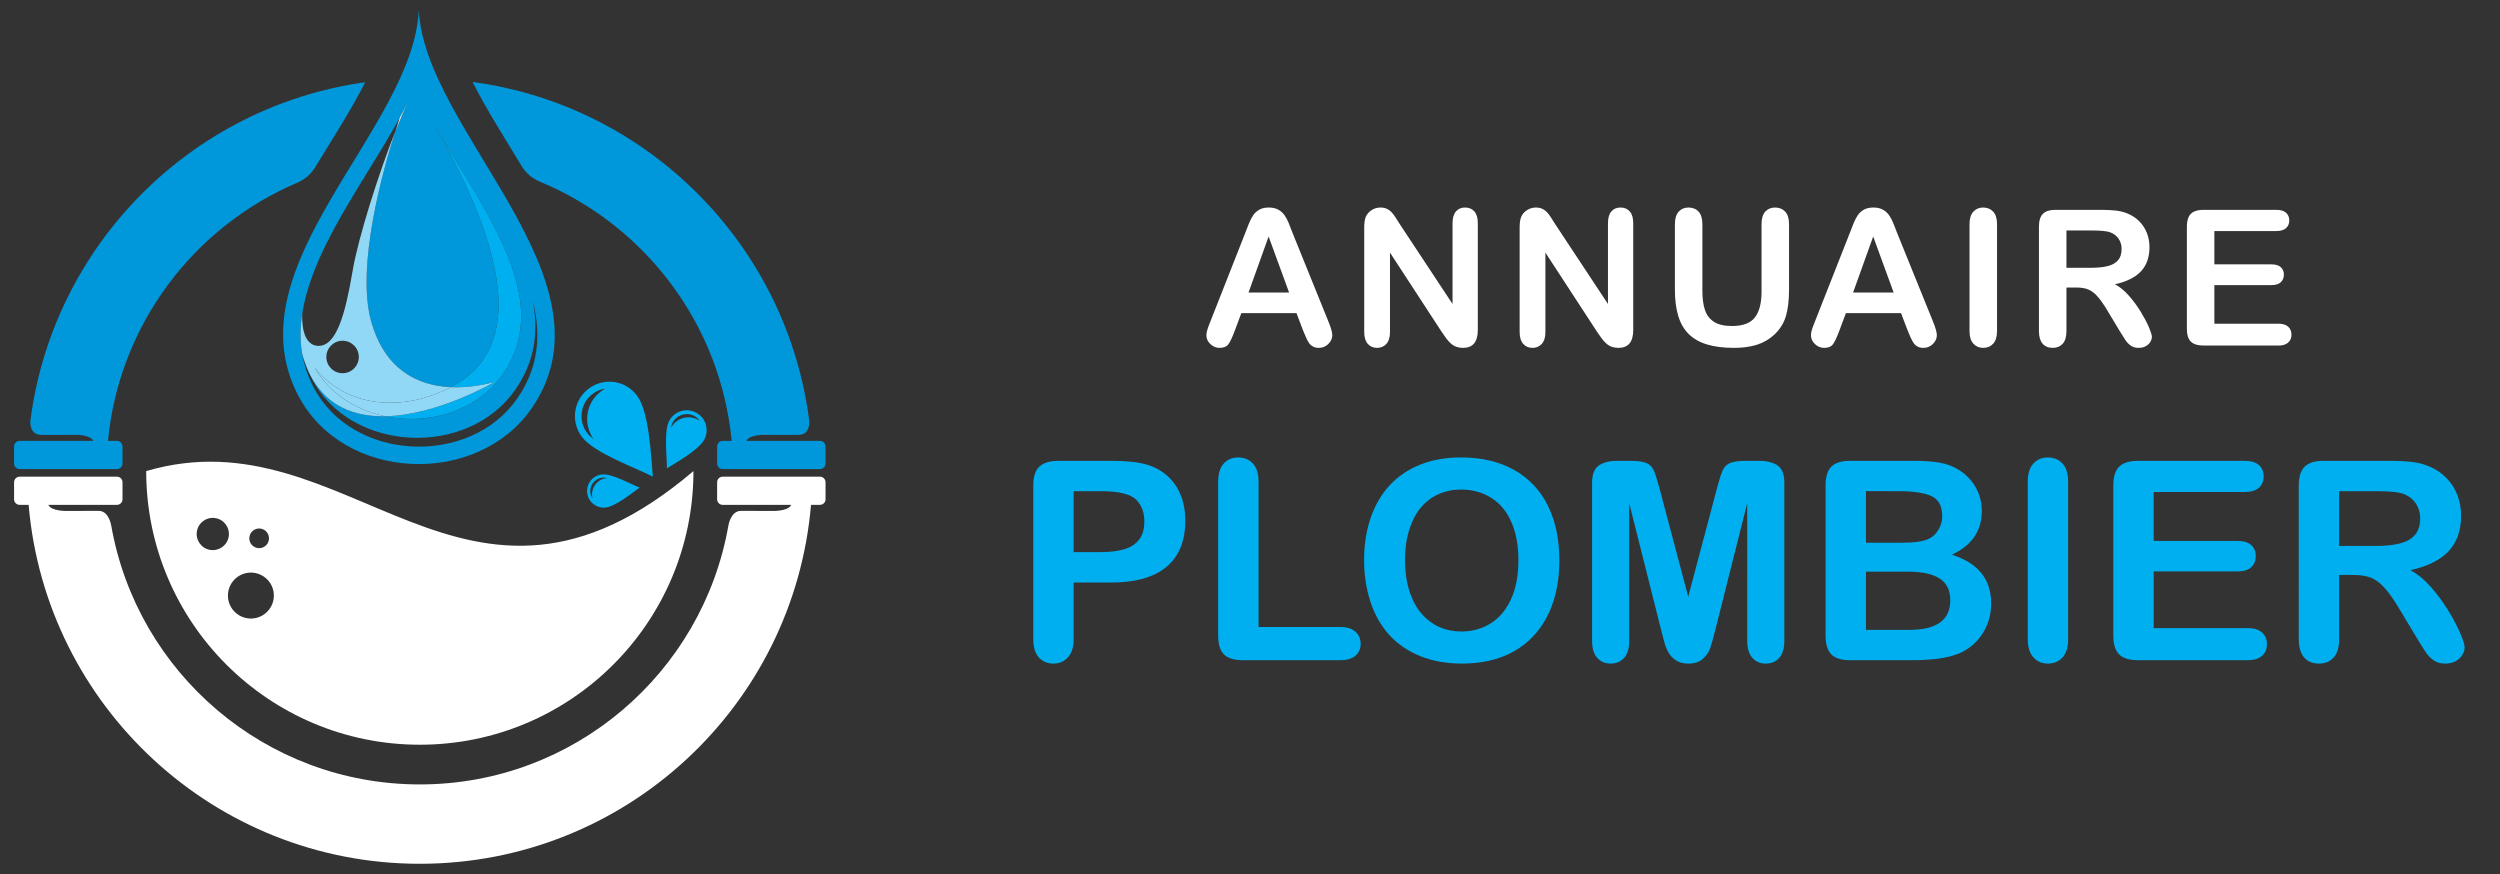 <?xml version="1.0" encoding="utf-8"?>
<!-- Generator: Adobe Illustrator 16.0.0, SVG Export Plug-In . SVG Version: 6.00 Build 0)  -->
<!DOCTYPE svg PUBLIC "-//W3C//DTD SVG 1.1//EN" "http://www.w3.org/Graphics/SVG/1.1/DTD/svg11.dtd">
<svg version="1.1" id="Calque_1" xmlns="http://www.w3.org/2000/svg" xmlns:xlink="http://www.w3.org/1999/xlink" x="0px" y="0px"
	 width="229.75px" height="80.333px" viewBox="0 8.833 229.75 80.333" enable-background="new 0 8.833 229.75 80.333"
	 xml:space="preserve">
<rect x="0" y="8.833" width="229.75" height="80.333" fill="#333333" stroke="none"/>
<g>
	<path fill-rule="evenodd" clip-rule="evenodd" fill="#0098DA" d="M43.427,16.366c16.126,2.163,28.876,14.978,30.944,31.133
		c0.015,0.229,0.025,1.269-0.94,1.294c-1.081,0.028-3.137,0-3.137,0s-1.434-0.041-1.698,0.558h5.965h0.796
		c0.282,0,0.511,0.23,0.511,0.512v1.568c0,0.281-0.229,0.511-0.511,0.511h-8.942c-0.281,0-0.51-0.229-0.51-0.511v-1.568
		c0-0.281,0.229-0.512,0.51-0.512h0.827c-1.032-10.779-8.005-19.822-17.609-23.817c-0.749-0.313-1.306-0.792-1.724-1.488
		C46.382,21.505,44.769,19.008,43.427,16.366 M2.604,49.351h5.963c-0.264-0.599-1.7-0.558-1.7-0.558s-2.054,0.028-3.135,0
		c-0.917-0.025-0.953-0.965-0.943-1.254c2.047-16.116,14.718-28.914,30.776-31.148c-1.363,2.68-3.019,5.21-4.583,7.782
		c-0.413,0.679-0.954,1.148-1.685,1.46C17.814,29.678,10.946,38.66,9.924,49.351h0.823c0.281,0,0.511,0.23,0.511,0.512v1.568
		c0,0.281-0.23,0.511-0.511,0.511H1.805c-0.282,0-0.51-0.229-0.51-0.511v-1.568c0-0.281,0.229-0.512,0.51-0.512H2.604z"/>
	<path fill-rule="evenodd" clip-rule="evenodd" fill="#FFFFFF" d="M74.532,55.229c-1.573,18.477-17.064,32.985-35.95,32.985
		c-18.884,0-34.376-14.509-35.951-32.985H1.805c-0.282,0-0.51-0.23-0.51-0.512V53.15c0-0.282,0.229-0.511,0.51-0.511h8.942
		c0.281,0,0.511,0.229,0.511,0.511v1.567c0,0.281-0.23,0.512-0.511,0.512H9.956H4.445c0.266,0.6,1.702,0.56,1.702,0.56
		s1.965-0.008,2.919-0.008c0.952,0,1.153,1.343,1.153,1.343l0.002-0.002c2.366,13.521,14.163,23.8,28.361,23.8
		c14.197,0,25.995-10.279,28.359-23.8l0.002,0.002c0,0,0.201-1.343,1.153-1.343c0.952,0,2.919,0.008,2.919,0.008
		s1.435,0.04,1.701-0.56h-5.51h-0.792c-0.281,0-0.51-0.23-0.51-0.512V53.15c0-0.282,0.229-0.511,0.51-0.511h8.942
		c0.282,0,0.511,0.229,0.511,0.511v1.567c0,0.281-0.229,0.512-0.511,0.512H74.532z"/>
	<g>
		<path fill="#0098DA" d="M38.488,9.785c-0.533,10.976-17.271,23.416-11.111,35.339c4.159,8.047,16.498,8.455,21.488,1.226
			C57.018,34.533,39.028,20.89,38.488,9.785z M47.545,45.439c-4.345,6.297-15.176,5.856-18.744-1.052
			c-0.5-0.967-0.843-1.967-1.025-3.01c-0.096-0.551-0.148-1.109-0.156-1.684c-0.009-0.674,0.051-1.355,0.158-2.041
			c0.001-0.027,0.003-0.045,0.003-0.053c0.007-0.044,0.021-0.088,0.028-0.132c0.162-0.962,0.423-1.928,0.757-2.889
			c0.021-0.059,0.039-0.116,0.06-0.175c0.166-0.465,0.349-0.928,0.543-1.388c0.031-0.072,0.062-0.145,0.094-0.218
			c0.2-0.461,0.409-0.919,0.63-1.372c0.02-0.04,0.04-0.08,0.06-0.12c0.221-0.449,0.45-0.893,0.685-1.331
			c0.019-0.035,0.037-0.071,0.056-0.106c0.237-0.44,0.479-0.872,0.724-1.298c0.044-0.078,0.088-0.155,0.133-0.232
			c0.236-0.409,0.472-0.811,0.707-1.203c0.048-0.081,0.095-0.158,0.143-0.237c0.232-0.387,0.463-0.768,0.686-1.136
			c0.379-0.623,0.783-1.277,1.193-1.943c0.266-0.432,0.536-0.874,0.806-1.32c0.114-0.189,0.228-0.381,0.342-0.572
			c0.251-0.421,0.5-0.849,0.748-1.28c0.107-0.188,0.214-0.375,0.321-0.563c0.327-0.584,0.649-1.173,0.954-1.771
			c-0.322,0.646-0.705,1.54-1.112,2.57c-1.061,3.309-3.657,12.338-2.232,17.464c1.227,4.413,4.224,5.929,7.336,6.066
			c8.467-4.375,2.783-16.529-1.555-24.163c0.993,1.735,2.043,3.387,2.94,4.871c1.347,2.225,2.704,4.526,3.706,6.929
			c0.839,2.013,1.479,4.224,1.347,6.422c-0.103,1.757-0.685,3.325-1.69,4.771c-2.38,3.423-6.844,4.677-10.799,3.846
			c-3.266,0.059-6.369-1.23-7.614-5.711c0.196,0.754,0.479,1.485,0.848,2.198c3.569,6.908,14.401,7.348,18.746,1.051
			c1.078-1.562,1.704-3.257,1.814-5.156c0.061-0.998-0.028-1.998-0.213-2.983c0.304,1.246,0.465,2.523,0.392,3.798
			C49.249,42.182,48.624,43.878,47.545,45.439z"/>
		<path fill="#00AFEF" d="M45.478,43.926c0,0-5.225,3.075-10.087,3.163c3.955,0.831,8.418-0.423,10.799-3.846
			c1.005-1.445,1.587-3.014,1.69-4.771c0.131-2.198-0.508-4.409-1.347-6.422c-1.001-2.402-2.358-4.704-3.706-6.929
			c-0.897-1.484-1.947-3.136-2.94-4.871c4.338,7.634,10.022,19.788,1.555,24.163C42.812,44.475,44.204,44.271,45.478,43.926z"/>
		<path fill="#91D8F7" d="M33.086,25.764c0.38-0.624,0.783-1.276,1.193-1.943C33.869,24.486,33.465,25.141,33.086,25.764z"/>
		<path fill="#91D8F7" d="M31.551,28.34c0.236-0.408,0.473-0.811,0.707-1.203C32.023,27.529,31.787,27.931,31.551,28.34z"/>
		<path fill="#91D8F7" d="M32.4,26.899c0.232-0.387,0.463-0.769,0.686-1.136C32.863,26.132,32.633,26.513,32.4,26.899z"/>
		<path fill="#91D8F7" d="M30.694,29.87c0.237-0.44,0.48-0.872,0.724-1.298C31.174,28.998,30.932,29.43,30.694,29.87z"/>
		<path fill="#91D8F7" d="M29.953,31.308c0.221-0.449,0.45-0.893,0.685-1.331C30.403,30.415,30.174,30.858,29.953,31.308z"/>
		<path fill="#91D8F7" d="M28.626,34.405c0.166-0.465,0.349-0.928,0.543-1.388C28.975,33.478,28.792,33.94,28.626,34.405z"/>
		<path fill="#91D8F7" d="M27.81,37.469c0.162-0.962,0.423-1.928,0.757-2.889C28.232,35.541,27.972,36.507,27.81,37.469z"/>
		<path fill="#91D8F7" d="M29.263,32.8c0.2-0.461,0.409-0.919,0.63-1.372C29.672,31.881,29.463,32.339,29.263,32.8z"/>
		<path fill="#91D8F7" d="M35.085,22.5c0.115-0.19,0.227-0.38,0.342-0.572C35.313,22.119,35.2,22.311,35.085,22.5z"/>
		<path fill="#91D8F7" d="M36.176,20.647c0.108-0.188,0.214-0.374,0.321-0.563C36.39,20.272,36.283,20.46,36.176,20.647z"/>
		<path fill="#91D8F7" d="M35.391,47.089c-2.659-0.56-5.089-2.052-6.494-4.495c2.865,3.634,7.948,4.193,12.538,1.824
			c0.002-0.001,0.004-0.003,0.007-0.004c-3.112-0.138-6.109-1.653-7.336-6.066c-1.424-5.126,1.172-14.155,2.232-17.464
			c-1.521,3.849-3.404,9.727-3.933,12.846c-0.671,3.955-1.483,6.957-3.179,6.887c-1.556-0.065-1.472-2.555-1.448-2.963
			c-0.106,0.686-0.167,1.367-0.158,2.041c0.008,0.574,0.06,1.133,0.156,1.684C29.021,45.858,32.125,47.147,35.391,47.089z
			 M31.482,40.148c0.825,0,1.493,0.666,1.493,1.49c0,0.825-0.668,1.493-1.493,1.493c-0.824,0-1.491-0.668-1.491-1.493
			C29.991,40.814,30.658,40.148,31.482,40.148z"/>
		<path fill="#91D8F7" d="M28.896,42.594c1.405,2.443,3.835,3.936,6.494,4.495c4.862-0.088,10.087-3.163,10.087-3.163
			c-1.274,0.346-2.666,0.549-4.036,0.488c-0.002,0.001-0.004,0.003-0.007,0.004C36.845,46.787,31.761,46.228,28.896,42.594z"/>
		<path fill="#FFFFFF" d="M29.169,33.018c0.031-0.072,0.062-0.145,0.094-0.218C29.231,32.873,29.2,32.945,29.169,33.018z"/>
		<path fill="#FFFFFF" d="M28.566,34.58c0.021-0.059,0.039-0.116,0.06-0.175C28.605,34.464,28.587,34.521,28.566,34.58z"/>
		<path fill="#FFFFFF" d="M29.894,31.428c0.02-0.04,0.04-0.08,0.06-0.12C29.934,31.348,29.913,31.388,29.894,31.428z"/>
		<path fill="#FFFFFF" d="M27.781,37.601c0,0.008-0.002,0.025-0.003,0.053c0.009-0.062,0.021-0.123,0.032-0.185
			C27.802,37.513,27.788,37.557,27.781,37.601z"/>
		<path fill="#FFFFFF" d="M34.279,23.82c0.267-0.434,0.535-0.872,0.806-1.32C34.815,22.946,34.545,23.389,34.279,23.82z"/>
		<path fill="#FFFFFF" d="M32.258,27.137c0.048-0.08,0.095-0.158,0.143-0.237C32.353,26.979,32.306,27.056,32.258,27.137z"/>
		<path fill="#FFFFFF" d="M35.428,21.928c0.252-0.422,0.5-0.848,0.748-1.28C35.928,21.079,35.679,21.507,35.428,21.928z"/>
		<path fill="#FFFFFF" d="M36.338,20.884c0.407-1.03,0.79-1.925,1.112-2.57c-0.304,0.598-0.627,1.187-0.954,1.771
			c0.087-0.155,0.177-0.308,0.263-0.464C36.76,19.62,36.593,20.089,36.338,20.884z"/>
		<path fill="#FFFFFF" d="M31.418,28.572c0.044-0.077,0.088-0.155,0.133-0.232C31.506,28.417,31.462,28.494,31.418,28.572z"/>
		<path fill="#FFFFFF" d="M30.638,29.977c0.019-0.035,0.037-0.071,0.056-0.106C30.675,29.905,30.657,29.941,30.638,29.977z"/>
	</g>
	<g>
		<path fill="#FFFFFF" d="M13.436,52.127c0,13.888,11.26,25.146,25.146,25.146c13.889,0,25.146-11.258,25.146-25.146
			C42.659,70.023,32.151,46.614,13.436,52.127z M23.955,57.412c0.495,0.077,0.832,0.54,0.754,1.033
			c-0.076,0.492-0.539,0.832-1.034,0.755c-0.492-0.078-0.831-0.539-0.753-1.033S23.462,57.335,23.955,57.412z M19.326,59.372
			c-0.809-0.127-1.361-0.887-1.234-1.694c0.125-0.809,0.881-1.36,1.691-1.234c0.809,0.125,1.362,0.884,1.236,1.691
			C20.893,58.943,20.135,59.497,19.326,59.372z M25.143,63.891c-0.18,1.152-1.259,1.939-2.412,1.761
			c-1.152-0.181-1.939-1.26-1.759-2.411c0.179-1.153,1.259-1.94,2.41-1.761C24.535,61.661,25.322,62.739,25.143,63.891z"/>
	</g>
	<path fill-rule="evenodd" clip-rule="evenodd" fill="#00AFEF" d="M54.565,49.201c-0.261-0.202-0.484-0.413-0.638-0.624
		c-0.83-1.146-0.57-2.746,0.576-3.573c0.344-0.252,0.731-0.401,1.126-0.461c-0.124,0.067-0.244,0.142-0.359,0.228
		c-1.417,1.022-1.736,3.002-0.711,4.42L54.565,49.201z M58.569,45.223c-1.025-1.418-3.002-1.735-4.42-0.712
		c-1.417,1.024-1.736,3.004-0.711,4.42c1.108,1.537,5.063,2.917,6.561,3.71C59.827,50.836,59.68,46.759,58.569,45.223z"/>
	<path fill-rule="evenodd" clip-rule="evenodd" fill="#00AFEF" d="M55.802,52.758c-0.158-0.029-0.306-0.046-0.43-0.031
		c-0.681,0.063-1.184,0.664-1.121,1.344c0.02,0.204,0.088,0.393,0.191,0.557c-0.016-0.066-0.025-0.133-0.03-0.203
		c-0.079-0.841,0.54-1.587,1.382-1.663L55.802,52.758z M55.626,55.48c-0.841,0.079-1.588-0.54-1.665-1.383
		c-0.079-0.844,0.542-1.587,1.384-1.665c0.912-0.084,2.67,0.917,3.438,1.209C58.072,54.154,56.539,55.396,55.626,55.48z"/>
	<path fill-rule="evenodd" clip-rule="evenodd" fill="#00AFEF" d="M61.644,48.181c0.036-0.187,0.086-0.358,0.156-0.491
		c0.374-0.726,1.266-1.01,1.99-0.636c0.219,0.113,0.396,0.271,0.53,0.461c-0.065-0.046-0.136-0.088-0.208-0.126
		c-0.897-0.464-2-0.112-2.466,0.786L61.644,48.181z M64.737,49.207c0.462-0.899,0.113-2.001-0.786-2.465
		c-0.897-0.462-2-0.11-2.462,0.787c-0.503,0.972-0.184,3.369-0.201,4.346C62.174,51.317,64.235,50.179,64.737,49.207z"/>
	<g>
		<g>
			<path fill="#FFFFFF" d="M119.742,39.177l-0.595-1.565h-5.07l-0.597,1.6c-0.231,0.624-0.431,1.045-0.595,1.263
				c-0.165,0.219-0.435,0.328-0.809,0.328c-0.317,0-0.599-0.116-0.842-0.35c-0.244-0.231-0.366-0.495-0.366-0.79
				c0-0.171,0.027-0.346,0.086-0.528c0.056-0.182,0.15-0.434,0.28-0.757l3.189-8.099c0.09-0.232,0.199-0.512,0.327-0.839
				c0.128-0.326,0.265-0.597,0.409-0.813c0.145-0.215,0.334-0.39,0.57-0.522c0.235-0.134,0.525-0.2,0.871-0.2
				c0.352,0,0.646,0.066,0.881,0.2c0.235,0.133,0.425,0.305,0.569,0.514c0.145,0.21,0.268,0.436,0.367,0.677
				c0.099,0.241,0.225,0.563,0.378,0.966l3.258,8.048c0.256,0.612,0.384,1.058,0.384,1.336c0,0.289-0.121,0.555-0.362,0.796
				c-0.24,0.24-0.531,0.361-0.871,0.361c-0.199,0-0.37-0.035-0.512-0.106s-0.26-0.168-0.355-0.289
				c-0.098-0.122-0.2-0.31-0.312-0.563C119.917,39.593,119.821,39.37,119.742,39.177z M114.741,35.714h3.726l-1.881-5.146
				L114.741,35.714z"/>
			<path fill="#FFFFFF" d="M128.632,29.419l4.856,7.35v-7.418c0-0.482,0.104-0.844,0.313-1.085c0.206-0.241,0.485-0.361,0.837-0.361
				c0.363,0,0.649,0.12,0.859,0.361s0.314,0.603,0.314,1.085v9.809c0,1.096-0.454,1.643-1.361,1.643
				c-0.227,0-0.431-0.033-0.612-0.098c-0.183-0.065-0.352-0.169-0.51-0.311c-0.159-0.143-0.307-0.308-0.443-0.498
				c-0.136-0.189-0.271-0.385-0.407-0.583l-4.739-7.265v7.308c0,0.476-0.111,0.837-0.332,1.08c-0.221,0.244-0.505,0.366-0.851,0.366
				c-0.356,0-0.644-0.123-0.86-0.371c-0.214-0.246-0.323-0.604-0.323-1.075v-9.622c0-0.408,0.046-0.729,0.137-0.961
				c0.108-0.256,0.287-0.464,0.536-0.626c0.25-0.161,0.52-0.242,0.809-0.242c0.227,0,0.422,0.036,0.583,0.11
				c0.161,0.073,0.304,0.174,0.426,0.298c0.121,0.125,0.247,0.287,0.373,0.485C128.363,28.996,128.496,29.203,128.632,29.419z"/>
			<path fill="#FFFFFF" d="M142.914,29.419l4.858,7.35v-7.418c0-0.482,0.104-0.844,0.311-1.085s0.486-0.361,0.838-0.361
				c0.363,0,0.649,0.12,0.859,0.361s0.314,0.603,0.314,1.085v9.809c0,1.096-0.454,1.643-1.361,1.643
				c-0.227,0-0.432-0.033-0.612-0.098c-0.182-0.065-0.352-0.169-0.511-0.311c-0.158-0.143-0.307-0.308-0.442-0.498
				c-0.136-0.189-0.271-0.385-0.408-0.583l-4.738-7.265v7.308c0,0.476-0.11,0.837-0.333,1.08c-0.22,0.244-0.504,0.366-0.85,0.366
				c-0.357,0-0.644-0.123-0.859-0.371c-0.215-0.246-0.324-0.604-0.324-1.075v-9.622c0-0.408,0.046-0.729,0.137-0.961
				c0.108-0.256,0.287-0.464,0.536-0.626c0.249-0.161,0.52-0.242,0.808-0.242c0.228,0,0.421,0.036,0.584,0.11
				c0.161,0.073,0.303,0.174,0.425,0.298c0.122,0.125,0.247,0.287,0.375,0.485S142.778,29.203,142.914,29.419z"/>
			<path fill="#FFFFFF" d="M153.923,35.434v-5.998c0-0.511,0.115-0.894,0.344-1.148c0.23-0.255,0.532-0.383,0.906-0.383
				c0.391,0,0.702,0.128,0.932,0.383s0.344,0.638,0.344,1.148v6.134c0,0.697,0.078,1.28,0.235,1.748
				c0.155,0.469,0.432,0.831,0.829,1.09c0.396,0.258,0.953,0.386,1.667,0.386c0.987,0,1.686-0.262,2.094-0.786
				s0.612-1.32,0.612-2.387v-6.185c0-0.516,0.113-0.9,0.34-1.153c0.227-0.252,0.53-0.378,0.911-0.378
				c0.379,0,0.687,0.126,0.922,0.378c0.235,0.253,0.354,0.638,0.354,1.153v5.998c0,0.976-0.096,1.789-0.286,2.441
				s-0.549,1.225-1.075,1.719c-0.454,0.419-0.982,0.726-1.583,0.919c-0.601,0.192-1.305,0.289-2.109,0.289
				c-0.959,0-1.784-0.104-2.476-0.311c-0.692-0.207-1.258-0.527-1.693-0.962c-0.438-0.434-0.758-0.989-0.961-1.667
				C154.025,37.185,153.923,36.375,153.923,35.434z"/>
			<path fill="#FFFFFF" d="M175.302,39.177l-0.596-1.565h-5.07l-0.596,1.6c-0.233,0.624-0.431,1.045-0.596,1.263
				c-0.164,0.219-0.435,0.328-0.808,0.328c-0.319,0-0.6-0.116-0.843-0.35c-0.244-0.231-0.365-0.495-0.365-0.79
				c0-0.171,0.027-0.346,0.084-0.528c0.057-0.182,0.151-0.434,0.281-0.757l3.19-8.099c0.09-0.232,0.2-0.512,0.327-0.839
				c0.128-0.326,0.264-0.597,0.409-0.813c0.145-0.215,0.334-0.39,0.569-0.522c0.235-0.134,0.526-0.2,0.872-0.2
				c0.352,0,0.646,0.066,0.881,0.2c0.235,0.133,0.425,0.305,0.569,0.514c0.145,0.21,0.267,0.436,0.366,0.677
				c0.099,0.241,0.226,0.563,0.378,0.966l3.259,8.048c0.255,0.612,0.383,1.058,0.383,1.336c0,0.289-0.12,0.555-0.362,0.796
				c-0.239,0.24-0.531,0.361-0.871,0.361c-0.199,0-0.369-0.035-0.51-0.106c-0.144-0.071-0.262-0.168-0.357-0.289
				c-0.097-0.122-0.2-0.31-0.312-0.563C175.476,39.593,175.381,39.37,175.302,39.177z M170.3,35.714h3.726l-1.88-5.146L170.3,35.714
				z"/>
			<path fill="#FFFFFF" d="M180.999,39.262v-9.826c0-0.511,0.118-0.894,0.35-1.148c0.232-0.255,0.533-0.383,0.902-0.383
				c0.379,0,0.688,0.126,0.922,0.378c0.235,0.253,0.354,0.638,0.354,1.153v9.826c0,0.516-0.118,0.901-0.354,1.157
				c-0.234,0.255-0.543,0.383-0.922,0.383c-0.363,0-0.662-0.129-0.897-0.387C181.117,40.156,180.999,39.772,180.999,39.262z"/>
			<path fill="#FFFFFF" d="M190.791,35.255h-0.885v4.007c0,0.527-0.116,0.916-0.349,1.165c-0.232,0.25-0.536,0.375-0.911,0.375
				c-0.402,0-0.714-0.131-0.935-0.392c-0.223-0.261-0.332-0.644-0.332-1.148v-9.597c0-0.544,0.122-0.938,0.365-1.183
				c0.244-0.244,0.638-0.365,1.183-0.365h4.11c0.565,0,1.052,0.023,1.454,0.072c0.402,0.048,0.765,0.146,1.089,0.293
				c0.392,0.165,0.737,0.399,1.037,0.706c0.302,0.307,0.529,0.663,0.686,1.068s0.234,0.835,0.234,1.288
				c0,0.931-0.264,1.673-0.787,2.229c-0.524,0.556-1.32,0.95-2.387,1.183c0.447,0.238,0.876,0.59,1.285,1.055
				c0.408,0.465,0.771,0.96,1.093,1.484c0.32,0.525,0.569,0.999,0.749,1.421c0.178,0.423,0.268,0.714,0.268,0.872
				c0,0.164-0.053,0.328-0.157,0.489c-0.105,0.162-0.249,0.289-0.43,0.383c-0.182,0.094-0.392,0.141-0.63,0.141
				c-0.283,0-0.521-0.067-0.715-0.2c-0.192-0.133-0.359-0.302-0.498-0.506c-0.138-0.204-0.327-0.505-0.565-0.902l-1.012-1.685
				c-0.362-0.617-0.688-1.088-0.975-1.412c-0.287-0.323-0.577-0.545-0.872-0.663C191.611,35.313,191.239,35.255,190.791,35.255z
				 M192.237,30.015h-2.331v3.428h2.263c0.607,0,1.118-0.052,1.531-0.157c0.415-0.104,0.73-0.284,0.949-0.536
				c0.218-0.252,0.327-0.6,0.327-1.042c0-0.346-0.089-0.65-0.264-0.914c-0.176-0.265-0.42-0.462-0.732-0.592
				C193.687,30.077,193.105,30.015,192.237,30.015z"/>
			<path fill="#FFFFFF" d="M209.191,30.065H203.5v3.063h5.241c0.386,0,0.673,0.086,0.863,0.259c0.189,0.174,0.286,0.402,0.286,0.685
				c0,0.284-0.095,0.516-0.281,0.694c-0.188,0.179-0.478,0.268-0.868,0.268H203.5v3.548h5.887c0.398,0,0.698,0.093,0.898,0.276
				c0.202,0.185,0.302,0.43,0.302,0.736c0,0.295-0.1,0.534-0.302,0.719c-0.2,0.185-0.5,0.276-0.898,0.276h-6.864
				c-0.55,0-0.945-0.122-1.188-0.366c-0.241-0.243-0.361-0.638-0.361-1.182v-9.376c0-0.363,0.055-0.659,0.162-0.889
				s0.276-0.397,0.506-0.502s0.523-0.157,0.881-0.157h6.669c0.404,0,0.703,0.089,0.897,0.268c0.196,0.179,0.295,0.413,0.295,0.702
				c0,0.295-0.099,0.531-0.295,0.71C209.895,29.976,209.596,30.065,209.191,30.065z"/>
		</g>
		<g>
			<path fill="#00AFEF" d="M102.067,62.369h-3.399v5.185c0,0.743-0.175,1.305-0.524,1.688c-0.35,0.384-0.792,0.576-1.325,0.576
				c-0.558,0-1.008-0.191-1.349-0.569c-0.342-0.38-0.512-0.936-0.512-1.669V53.46c0-0.817,0.188-1.399,0.562-1.749
				c0.375-0.353,0.971-0.527,1.787-0.527h4.762c1.407,0,2.49,0.11,3.248,0.326c0.751,0.209,1.398,0.554,1.944,1.037
				c0.544,0.483,0.96,1.075,1.242,1.775c0.284,0.699,0.425,1.485,0.425,2.361c0,1.865-0.574,3.279-1.725,4.242
				C106.054,61.888,104.341,62.369,102.067,62.369z M101.167,53.972h-2.499v5.599h2.499c0.875,0,1.606-0.093,2.193-0.275
				s1.035-0.483,1.344-0.898c0.307-0.418,0.461-0.962,0.461-1.638c0-0.809-0.236-1.467-0.712-1.976
				C103.921,54.244,102.825,53.972,101.167,53.972z"/>
			<path fill="#00AFEF" d="M115.663,53.123v13.332h7.522c0.6,0,1.06,0.145,1.38,0.438c0.32,0.291,0.481,0.658,0.481,1.099
				c0,0.45-0.159,0.814-0.475,1.095c-0.316,0.278-0.779,0.418-1.387,0.418h-8.96c-0.808,0-1.39-0.18-1.744-0.536
				c-0.354-0.359-0.531-0.938-0.531-1.738V53.123c0-0.751,0.17-1.313,0.507-1.688c0.338-0.376,0.781-0.563,1.33-0.563
				c0.558,0,1.011,0.187,1.357,0.557C115.489,51.8,115.663,52.364,115.663,53.123z"/>
			<path fill="#00AFEF" d="M134.269,50.872c1.899,0,3.53,0.387,4.893,1.156c1.362,0.771,2.394,1.867,3.093,3.287
				c0.699,1.419,1.05,3.089,1.05,5.004c0,1.417-0.191,2.704-0.574,3.861c-0.384,1.158-0.959,2.161-1.726,3.013
				c-0.767,0.849-1.708,1.498-2.823,1.949c-1.117,0.449-2.396,0.675-3.837,0.675c-1.433,0-2.716-0.232-3.849-0.695
				c-1.133-0.461-2.079-1.113-2.837-1.954c-0.758-0.842-1.329-1.854-1.718-3.036c-0.387-1.184-0.581-2.462-0.581-3.838
				c0-1.406,0.202-2.699,0.605-3.873c0.404-1.175,0.989-2.174,1.757-2.999c0.766-0.824,1.699-1.455,2.799-1.893
				S132.869,50.872,134.269,50.872z M139.543,60.294c0-1.341-0.218-2.502-0.65-3.486c-0.433-0.982-1.052-1.726-1.855-2.229
				c-0.805-0.504-1.728-0.757-2.769-0.757c-0.741,0-1.427,0.14-2.056,0.42c-0.629,0.278-1.169,0.686-1.623,1.218
				c-0.455,0.533-0.813,1.214-1.075,2.042c-0.264,0.83-0.395,1.761-0.395,2.793c0,1.042,0.131,1.983,0.395,2.824
				c0.262,0.842,0.633,1.54,1.111,2.094c0.479,0.553,1.03,0.968,1.65,1.243c0.621,0.275,1.301,0.412,2.043,0.412
				c0.949,0,1.821-0.237,2.617-0.711c0.796-0.476,1.43-1.209,1.9-2.201C139.307,62.964,139.543,61.744,139.543,60.294z"/>
			<path fill="#00AFEF" d="M152.662,66.743l-2.937-11.672v12.646c0,0.701-0.156,1.226-0.469,1.575
				c-0.313,0.351-0.727,0.525-1.244,0.525c-0.499,0-0.907-0.174-1.224-0.521c-0.317-0.345-0.476-0.871-0.476-1.58V53.222
				c0-0.799,0.21-1.338,0.626-1.618c0.416-0.279,0.978-0.42,1.687-0.42h1.15c0.69,0,1.192,0.063,1.504,0.189
				c0.313,0.124,0.544,0.351,0.695,0.675c0.149,0.324,0.319,0.854,0.512,1.587l2.662,10.034l2.661-10.034
				c0.191-0.733,0.362-1.263,0.512-1.587s0.383-0.551,0.694-0.675c0.312-0.126,0.813-0.189,1.505-0.189h1.15
				c0.707,0,1.271,0.141,1.687,0.42c0.417,0.28,0.625,0.819,0.625,1.618v14.495c0,0.701-0.156,1.226-0.469,1.575
				c-0.313,0.351-0.73,0.525-1.255,0.525c-0.492,0-0.897-0.175-1.213-0.525c-0.316-0.35-0.475-0.874-0.475-1.575V55.071
				l-2.938,11.672c-0.191,0.757-0.347,1.313-0.469,1.668c-0.119,0.354-0.344,0.676-0.667,0.969c-0.325,0.291-0.774,0.438-1.35,0.438
				c-0.435,0-0.8-0.094-1.101-0.283c-0.3-0.186-0.532-0.426-0.7-0.717c-0.166-0.293-0.296-0.614-0.393-0.969
				C152.86,67.494,152.762,67.126,152.662,66.743z"/>
			<path fill="#00AFEF" d="M175.618,69.504h-5.6c-0.808,0-1.384-0.182-1.73-0.544c-0.346-0.362-0.518-0.938-0.518-1.73V53.46
				c0-0.808,0.176-1.39,0.531-1.743c0.354-0.354,0.925-0.533,1.717-0.533h5.936c0.875,0,1.634,0.056,2.275,0.164
				c0.641,0.108,1.216,0.316,1.724,0.625c0.433,0.26,0.816,0.586,1.149,0.979c0.333,0.396,0.588,0.834,0.763,1.314
				c0.175,0.479,0.263,0.984,0.263,1.517c0,1.834-0.917,3.175-2.749,4.024c2.406,0.767,3.609,2.258,3.609,4.474
				c0,1.024-0.261,1.948-0.786,2.768c-0.523,0.82-1.232,1.426-2.125,1.819c-0.558,0.231-1.199,0.397-1.924,0.493
				C177.43,69.456,176.583,69.504,175.618,69.504z M171.481,53.972v4.736h3.398c0.925,0,1.639-0.089,2.144-0.264
				c0.503-0.175,0.889-0.508,1.155-0.999c0.208-0.35,0.313-0.741,0.313-1.174c0-0.926-0.329-1.539-0.988-1.843
				c-0.657-0.306-1.661-0.457-3.011-0.457H171.481z M175.341,61.369h-3.859v5.349h3.986c2.507,0,3.761-0.905,3.761-2.712
				c0-0.924-0.325-1.595-0.976-2.01C177.604,61.577,176.634,61.369,175.341,61.369z"/>
			<path fill="#00AFEF" d="M186.351,67.554V53.123c0-0.751,0.171-1.313,0.514-1.688c0.341-0.376,0.782-0.563,1.323-0.563
				c0.559,0,1.01,0.187,1.356,0.557c0.346,0.371,0.519,0.936,0.519,1.694v14.431c0,0.759-0.173,1.325-0.519,1.7
				c-0.347,0.376-0.798,0.563-1.356,0.563c-0.533,0-0.973-0.191-1.317-0.569C186.523,68.868,186.351,68.305,186.351,67.554z"/>
			<path fill="#00AFEF" d="M206.282,54.047h-8.36v4.499h7.697c0.567,0,0.989,0.126,1.269,0.38c0.279,0.255,0.418,0.589,0.418,1.007
				c0,0.417-0.137,0.756-0.411,1.019c-0.275,0.262-0.7,0.393-1.275,0.393h-7.697v5.212h8.647c0.582,0,1.022,0.135,1.318,0.407
				c0.296,0.269,0.443,0.63,0.443,1.079c0,0.433-0.147,0.786-0.443,1.057s-0.736,0.405-1.318,0.405h-10.084
				c-0.809,0-1.389-0.18-1.744-0.536c-0.354-0.359-0.53-0.938-0.53-1.738V53.46c0-0.534,0.078-0.97,0.237-1.306
				c0.158-0.339,0.406-0.584,0.744-0.738c0.337-0.154,0.767-0.232,1.293-0.232h9.797c0.591,0,1.029,0.132,1.318,0.395
				c0.287,0.263,0.431,0.607,0.431,1.032c0,0.433-0.144,0.779-0.431,1.042C207.312,53.916,206.873,54.047,206.282,54.047z"/>
			<path fill="#00AFEF" d="M216.267,61.67h-1.3v5.884c0,0.776-0.171,1.346-0.512,1.713c-0.342,0.368-0.788,0.551-1.339,0.551
				c-0.591,0-1.049-0.192-1.374-0.576c-0.325-0.383-0.486-0.944-0.486-1.688V53.46c0-0.8,0.179-1.379,0.537-1.736
				c0.357-0.358,0.937-0.54,1.736-0.54h6.036c0.832,0,1.546,0.038,2.137,0.108s1.125,0.213,1.599,0.432
				c0.575,0.239,1.083,0.586,1.524,1.036c0.442,0.45,0.777,0.972,1.007,1.568c0.229,0.595,0.343,1.227,0.343,1.893
				c0,1.366-0.385,2.457-1.155,3.273c-0.771,0.817-1.938,1.396-3.505,1.736c0.658,0.352,1.287,0.868,1.887,1.551
				s1.136,1.411,1.606,2.181c0.47,0.771,0.836,1.466,1.099,2.087c0.263,0.62,0.394,1.048,0.394,1.281c0,0.24-0.077,0.48-0.23,0.718
				c-0.155,0.238-0.365,0.425-0.632,0.563c-0.266,0.137-0.574,0.207-0.925,0.207c-0.416,0-0.767-0.099-1.05-0.294
				c-0.282-0.196-0.526-0.444-0.73-0.745c-0.205-0.299-0.481-0.74-0.831-1.324l-1.487-2.474c-0.533-0.908-1.01-1.6-1.43-2.073
				c-0.422-0.476-0.849-0.802-1.281-0.977C217.47,61.757,216.924,61.67,216.267,61.67z M218.391,53.972h-3.424v5.035h3.323
				c0.892,0,1.642-0.076,2.25-0.23c0.607-0.154,1.072-0.416,1.394-0.787c0.319-0.37,0.479-0.881,0.479-1.531
				c0-0.508-0.129-0.956-0.387-1.343c-0.258-0.388-0.615-0.677-1.074-0.868C220.519,54.064,219.665,53.972,218.391,53.972z"/>
		</g>
	</g>
</g>
</svg>
